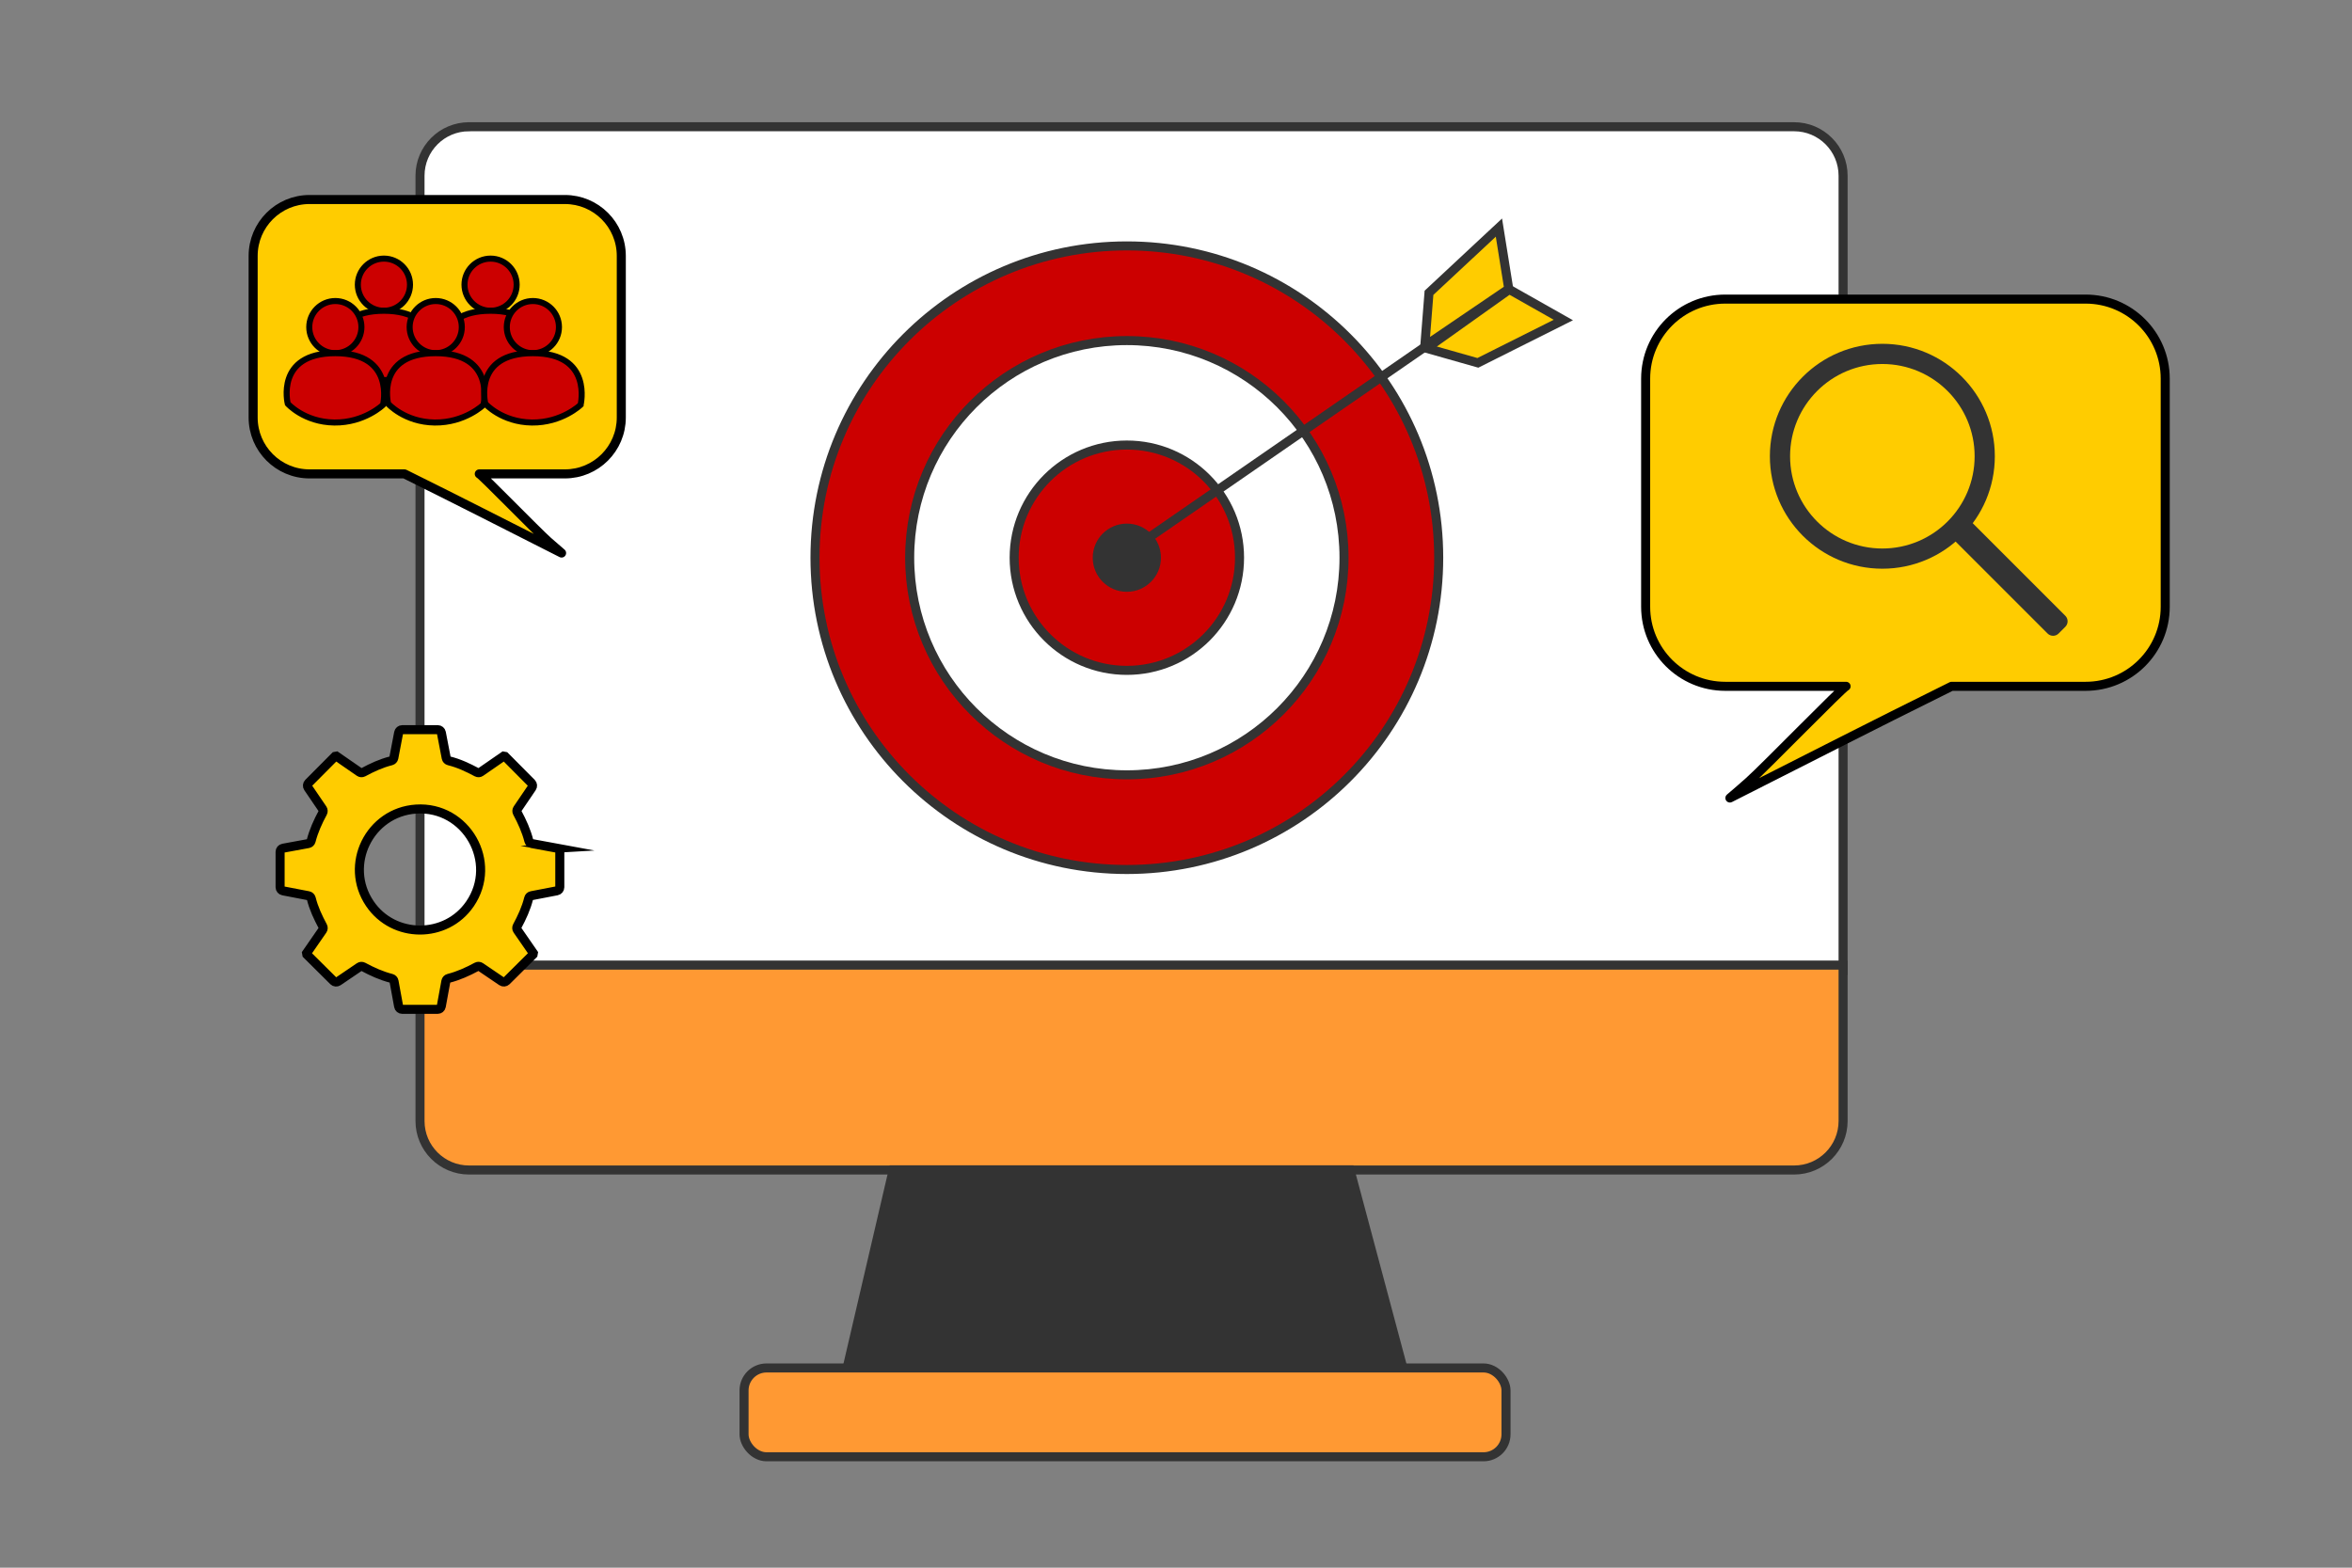 <?xml version="1.0" encoding="UTF-8"?><svg id="Ebene_3" xmlns="http://www.w3.org/2000/svg" viewBox="0 0 780 520"><rect x="0" y="0" width="780" height="520" fill="#808080" stroke="none"/><defs><style>.cls-1{stroke-linejoin:round;}.cls-1,.cls-2,.cls-3,.cls-4,.cls-5,.cls-6,.cls-7,.cls-8{stroke-width:3px;}.cls-1,.cls-9,.cls-7{stroke:#000;}.cls-1,.cls-6,.cls-7{fill:#fc0;}.cls-2,.cls-9,.cls-3,.cls-4,.cls-5,.cls-6,.cls-7,.cls-10,.cls-8{stroke-miterlimit:10;}.cls-2,.cls-3,.cls-4,.cls-5,.cls-6,.cls-10,.cls-8{stroke:#333;}.cls-2,.cls-11,.cls-10{fill:#333;}.cls-9{stroke-linecap:round;stroke-width:2px;}.cls-9,.cls-4{fill:#c00;}.cls-3{fill:#fff;}.cls-5{fill:none;}.cls-10{stroke-width:.5px;}.cls-8{fill:#f93;}</style></defs><path class="cls-3" d="M155.54,42.04h439.44c8.97,0,16.25,7.28,16.25,16.25v263.57H139.29V58.29c0-8.97,7.28-16.25,16.25-16.25Z"/><path class="cls-8" d="M155.54,320.11h439.44c8.97,0,16.25,7.28,16.25,16.25v51.72H139.29v-51.72c0-8.97,7.28-16.25,16.25-16.25Z" transform="translate(750.52 708.2) rotate(180)"/><polygon class="cls-2" points="465.45 454.51 280.75 454.51 296.23 388.03 447.69 388.03 465.45 454.51"/><rect class="cls-8" x="246.75" y="453.75" width="252.69" height="29.46" rx="7.46" ry="7.46"/><path class="cls-7" d="M184.69,281.34l-8.36-1.54c-.46-.09-.83-.44-.94-.89-.84-3.28-2.24-6.38-3.84-9.34-.21-.39-.19-.87.06-1.24l4.8-7.07c.32-.47.26-1.11-.14-1.52l-8.79-8.85-.45-.08-7.65,5.29c-.37.26-.85.28-1.25.07-2.95-1.58-5.99-3.01-9.25-3.81-.46-.11-.81-.47-.9-.94l-1.62-8.42c-.11-.56-.6-.97-1.18-.97h-11.79c-.57,0-1.07.41-1.18.97l-1.61,8.42c-.09.46-.44.82-.9.94-3.25.81-6.31,2.22-9.25,3.81-.4.21-.88.19-1.25-.07l-7.65-5.29-.45.08-8.8,8.85c-.4.41-.46,1.04-.14,1.52l4.81,7.07c.25.37.27.85.06,1.25-1.61,2.97-3,6.06-3.85,9.34-.12.46-.48.81-.94.89l-8.37,1.54c-.57.1-.98.6-.98,1.18v11.78c0,.57.41,1.07.97,1.18l8.42,1.62c.46.09.82.44.94.9.81,3.26,2.24,6.3,3.82,9.25.21.4.19.88-.07,1.25l-5.29,7.65.08.45,8.85,8.79c.41.4,1.04.46,1.52.14l7.07-4.8c.37-.25.85-.27,1.24-.06,2.97,1.61,6.06,3,9.34,3.84.46.12.81.48.89.94l1.53,8.36c.1.57.6.98,1.18.98h11.78c.58,0,1.07-.41,1.18-.98l1.53-8.36c.09-.46.44-.83.89-.94,3.28-.84,6.38-2.24,9.35-3.85.39-.21.87-.19,1.24.06l7.07,4.8c.47.32,1.11.26,1.52-.14l8.85-8.79.08-.45-5.29-7.65c-.26-.37-.28-.85-.07-1.25,1.59-2.94,3-6,3.81-9.25.11-.46.47-.81.94-.9l8.42-1.62c.56-.11.97-.6.97-1.18v-11.78c0-.58-.41-1.07-.98-1.18ZM155.85,299.83c-7.94,11.6-25.33,11.54-33.2-.11-8.71-12.88-.08-30.34,15.33-31.35,16.64-1.09,27.34,17.63,17.87,31.46Z"/><path class="cls-1" d="M718.06,125.6v75.66c0,14.57-11.81,26.39-26.39,26.39h-44.46c-29.7,14.72-41.72,20.99-73.52,37.05,2.15-1.82,4.29-3.67,6.39-5.55,5.26-4.7,31.12-31.26,32.14-31.5h-40.08c-14.58,0-26.39-11.82-26.39-26.39v-75.66c0-14.58,11.81-26.39,26.39-26.39h119.53c14.58,0,26.39,11.81,26.39,26.39Z"/><path class="cls-1" d="M83.95,84.88v53.61c0,10.32,8.37,18.7,18.7,18.7h31.5c21.04,10.43,29.56,14.87,52.09,26.25-1.52-1.29-3.04-2.6-4.53-3.93-3.73-3.33-22.05-22.15-22.77-22.32h.78c15.27,0,27.62,0,27.62,0,10.33,0,18.7-8.37,18.7-18.7v-53.61c0-10.33-8.37-18.7-18.7-18.7h-84.69c-10.33,0-18.7,8.37-18.7,18.7Z"/><circle class="cls-4" cx="373.7" cy="184.99" r="103.42"/><circle class="cls-3" cx="373.7" cy="184.99" r="72.02"/><circle class="cls-4" cx="373.7" cy="184.99" r="37.37"/><circle class="cls-10" cx="373.7" cy="184.99" r="11.06"/><line class="cls-5" x1="374.25" y1="182.98" x2="501.43" y2="95.1"/><polygon class="cls-6" points="497.09 75.49 473.9 97.12 472.51 114.75 500.35 95.83 497.09 75.49"/><polygon class="cls-6" points="518.46 106.15 490.11 120.36 473.09 115.53 500.53 96.01 518.46 106.15"/><path class="cls-11" d="M624.25,114.04c-20.6,0-37.3,16.7-37.3,37.3s16.7,37.3,37.3,37.3,37.3-16.7,37.3-37.3-16.7-37.3-37.3-37.3ZM624.25,181.94c-16.9,0-30.6-13.7-30.6-30.6s13.7-30.6,30.6-30.6,30.6,13.7,30.6,30.6-13.7,30.6-30.6,30.6Z"/><path class="cls-11" d="M663.28,169.49h8.32v43.73c0,1.42-1.16,2.58-2.58,2.58h-3.16c-1.42,0-2.58-1.16-2.58-2.58v-43.73h0Z" transform="translate(59.27 528.38) rotate(-45)"/><circle class="cls-9" cx="127.32" cy="94.43" r="8.65"/><path class="cls-9" d="M143.15,120.21s-6.17,5.99-16.17,5.87c-9.99-.12-15.44-6.23-15.44-6.23,0,0-4.21-16.77,15.78-16.77s15.83,17.13,15.83,17.13Z"/><circle class="cls-9" cx="162.69" cy="94.43" r="8.65"/><path class="cls-9" d="M178.52,120.21s-6.17,5.99-16.17,5.87c-9.99-.12-15.44-6.23-15.44-6.23,0,0-4.21-16.77,15.78-16.77s15.83,17.13,15.83,17.13Z"/><circle class="cls-9" cx="111.21" cy="108.5" r="8.65"/><path class="cls-9" d="M127.04,134.28s-6.17,5.99-16.17,5.87c-9.99-.12-15.44-6.23-15.44-6.23,0,0-4.21-16.77,15.78-16.77s15.83,17.13,15.83,17.13Z"/><circle class="cls-9" cx="144.5" cy="108.5" r="8.65"/><path class="cls-9" d="M160.33,134.28s-6.17,5.99-16.17,5.87c-9.99-.12-15.44-6.23-15.44-6.23,0,0-4.21-16.77,15.78-16.77s15.83,17.13,15.83,17.13Z"/><circle class="cls-9" cx="176.72" cy="108.5" r="8.65"/><path class="cls-9" d="M192.55,134.28s-6.17,5.99-16.17,5.87c-9.99-.12-15.44-6.23-15.44-6.23,0,0-4.21-16.77,15.78-16.77s15.83,17.13,15.83,17.13Z"/></svg>